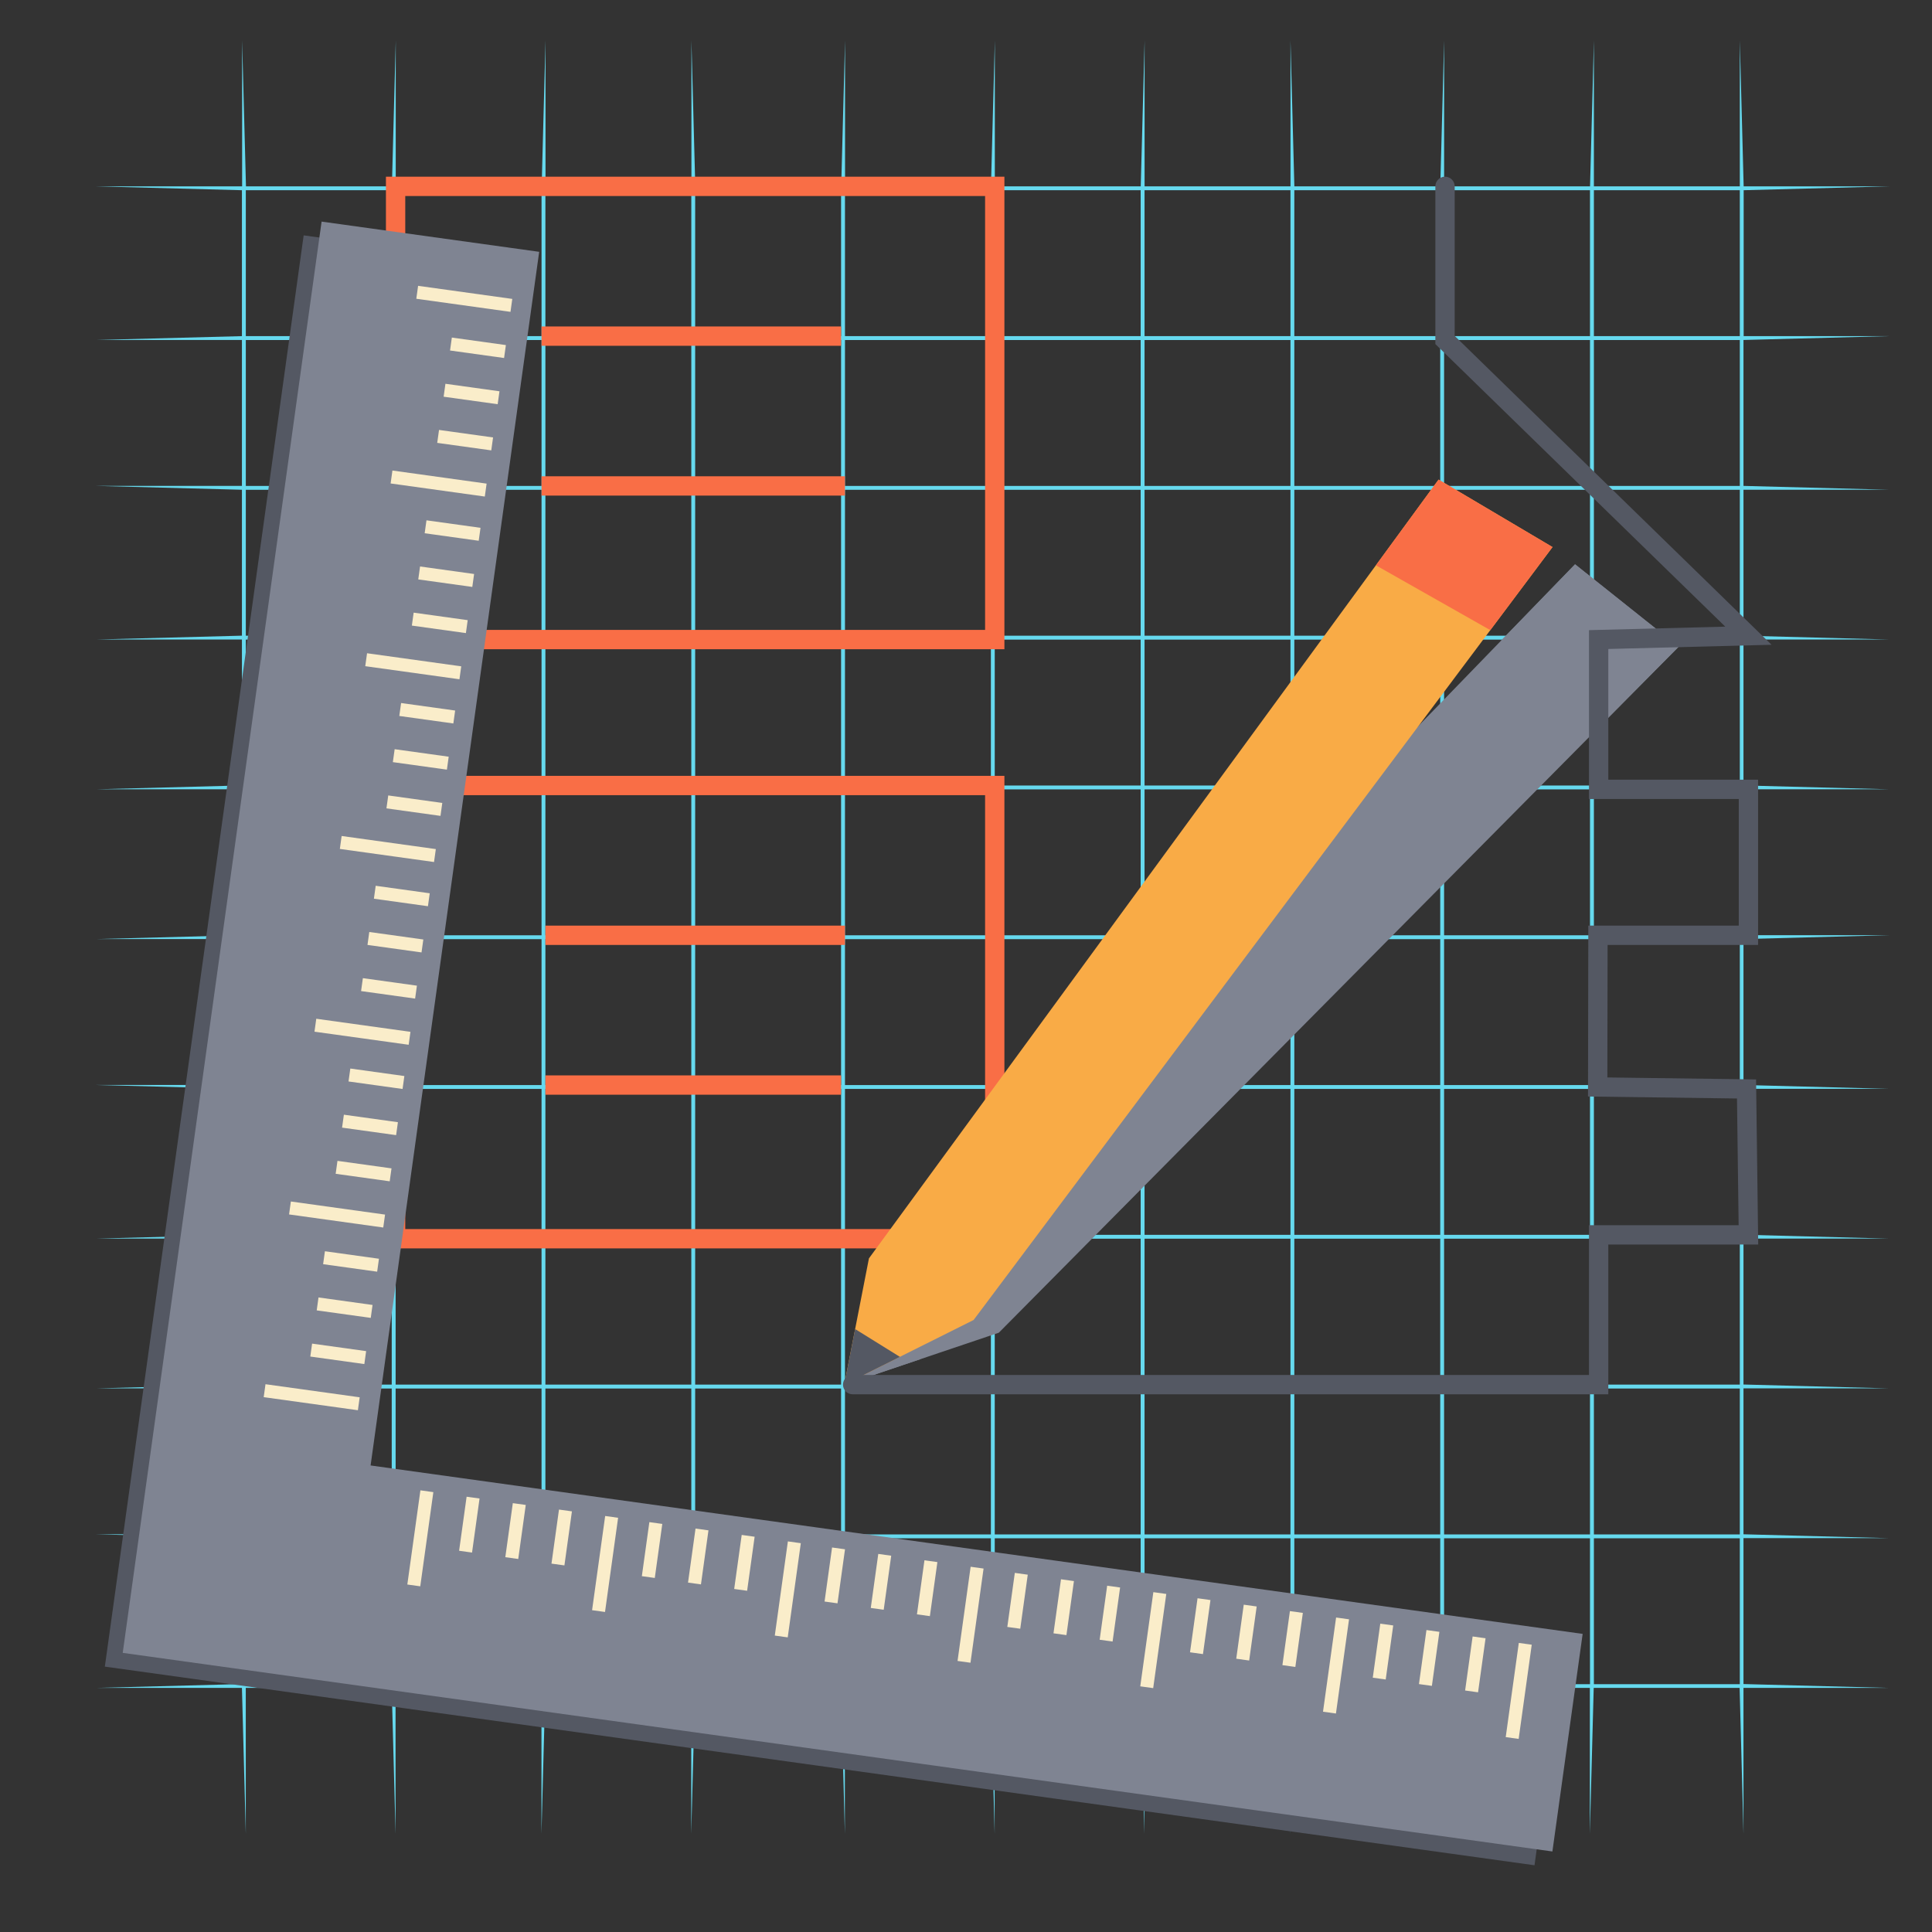 <?xml version="1.0" encoding="UTF-8"?>
<svg id="design" xmlns="http://www.w3.org/2000/svg" viewBox="0 0 500 500">
  <rect x="0" y="0" width="500" height="500" fill="#333333" stroke="none"/>
  <defs>
    <style>
      .cls-1 {
        fill: #faedca;
      }

      .cls-2 {
        fill: #545863;
      }

      .cls-3 {
        stroke: #545863;
        stroke-linecap: round;
      }

      .cls-3, .cls-4 {
        fill: none;
        stroke-miterlimit: 10;
        stroke-width: 5px;
      }

      .cls-5 {
        fill: #7f8492;
      }

      .cls-6 {
        fill: #66d9ee;
      }

      .cls-4 {
        stroke: #f96e46;
      }

      .cls-7 {
        fill: #f96e46;
      }

      .cls-8 {
        fill: #f9ab46;
      }
    </style>
  </defs>
  <path id="grid" class="cls-6" d="M489.02,86.99h-37.76v-37.76l37.76-1h-37.76l-1-37.76v37.76h-37.76V10.47l-1,37.76h-37.76V10.47l-1,37.76h-37.76l-1-37.76v37.76h-37.76V10.47l-1,37.76h-37.76V10.47l-1,37.76h-37.76V10.47l-1,37.76h-37.76l-1-37.76v37.76h-37.76V10.47l-1,37.76h-37.76V10.47l-1,37.76h-37.76l-1-37.76v37.76H24.85l37.76,1v37.76l-37.76,1h37.76v37.76H24.85l37.76,1v37.76l-37.76,1h37.76v37.76l-37.76,1h37.76v37.76l-37.76,1h37.76v37.76H24.85l37.76,1v37.76l-37.76,1h37.76v37.76l-37.76,1h37.76v37.76H24.85l37.76,1v37.76l-37.76,1h37.76l1,37.76v-37.76h37.76l1,37.76v-37.76h37.76v37.76l1-37.76h37.76v37.76l1-37.76h37.76l1,37.76v-37.76h37.76l1,37.76v-37.76h37.76l1,37.76v-37.76h37.76v37.76l1-37.76h37.76v37.76l1-37.76h37.76v37.76l1-37.76h37.76l1,37.76v-37.76h37.76l-37.76-1v-37.76h37.76l-37.76-1v-37.76h37.76l-37.76-1v-37.76h37.76l-37.76-1v-37.76h37.76l-37.76-1v-37.76l37.76-1h-37.76v-37.76h37.76l-37.76-1v-37.76h37.76l-37.76-1v-37.76h37.76l-37.76-1v-37.76l37.76-1ZM101.38,435.87h-37.76v-37.76h37.76v37.76ZM101.38,397.11h-37.76v-37.76h37.76v37.76ZM101.38,358.34h-37.76v-37.76h37.76v37.76ZM101.38,319.58h-37.76v-37.76h37.76v37.76ZM101.38,280.81h-37.76v-37.76h37.76v37.76ZM101.38,242.05h-37.76v-37.76h37.76v37.76ZM101.38,203.29h-37.76v-37.76h37.76v37.76ZM101.38,164.52h-37.76v-37.76h37.76v37.76ZM101.38,125.76h-37.76v-37.76h37.76v37.76ZM101.38,86.99h-37.76v-37.76h37.76v37.76ZM140.15,435.87h-37.76v-37.76h37.76v37.76ZM140.15,397.11h-37.76v-37.76h37.76v37.76ZM140.15,358.34h-37.76v-37.76h37.76v37.76ZM140.15,319.58h-37.76v-37.76h37.76v37.76ZM140.15,280.81h-37.76v-37.76h37.76v37.76ZM140.15,242.05h-37.76v-37.76h37.76v37.76ZM140.15,203.29h-37.76v-37.76h37.76v37.76ZM140.15,164.52h-37.76v-37.76h37.76v37.76ZM140.15,125.76h-37.76v-37.76h37.76v37.76ZM140.15,86.99h-37.76v-37.76h37.76v37.76ZM178.91,435.87h-37.76v-37.76h37.76v37.76ZM178.91,397.11h-37.76v-37.76h37.76v37.76ZM178.91,358.34h-37.76v-37.76h37.76v37.76ZM178.91,319.58h-37.76v-37.76h37.76v37.76ZM178.91,280.81h-37.76v-37.76h37.76v37.76ZM178.91,242.05h-37.76v-37.76h37.76v37.76ZM178.91,203.29h-37.76v-37.76h37.76v37.76ZM178.91,164.52h-37.76v-37.76h37.76v37.76ZM178.91,125.76h-37.76v-37.76h37.76v37.76ZM178.91,86.99h-37.76v-37.76h37.76v37.76ZM217.67,435.87h-37.76v-37.76h37.76v37.76ZM217.67,397.11h-37.76v-37.76h37.76v37.76ZM217.67,358.34h-37.76v-37.76h37.76v37.76ZM217.67,319.58h-37.76v-37.76h37.76v37.76ZM217.67,280.81h-37.76v-37.76h37.76v37.76ZM217.67,242.05h-37.76v-37.76h37.76v37.76ZM217.67,203.29h-37.76v-37.76h37.76v37.76ZM217.67,164.52h-37.76v-37.76h37.76v37.76ZM217.67,125.76h-37.76v-37.76h37.76v37.76ZM217.67,86.99h-37.76v-37.76h37.76v37.76ZM256.44,435.87h-37.76v-37.76h37.76v37.76ZM256.44,397.11h-37.76v-37.76h37.76v37.76ZM256.44,358.34h-37.76v-37.76h37.76v37.76ZM256.44,319.58h-37.76v-37.76h37.76v37.76ZM256.44,280.81h-37.76v-37.76h37.76v37.76ZM256.44,242.05h-37.76v-37.76h37.76v37.76ZM256.44,203.29h-37.76v-37.76h37.76v37.76ZM256.44,164.52h-37.76v-37.76h37.76v37.76ZM256.44,125.76h-37.76v-37.76h37.76v37.76ZM256.44,86.99h-37.76v-37.76h37.76v37.76ZM295.2,435.87h-37.76v-37.76h37.76v37.76ZM295.2,397.11h-37.76v-37.76h37.76v37.76ZM295.2,358.34h-37.76v-37.76h37.76v37.76ZM295.2,319.58h-37.76v-37.76h37.76v37.76ZM295.2,280.81h-37.76v-37.76h37.76v37.76ZM295.2,242.05h-37.76v-37.76h37.76v37.76ZM295.2,203.29h-37.76v-37.76h37.76v37.76ZM295.2,164.52h-37.76v-37.76h37.76v37.76ZM295.2,125.76h-37.76v-37.76h37.76v37.76ZM295.2,86.99h-37.76v-37.76h37.76v37.76ZM333.97,435.87h-37.76v-37.76h37.76v37.76ZM333.97,397.11h-37.76v-37.76h37.76v37.76ZM333.97,358.34h-37.76v-37.76h37.76v37.76ZM333.97,319.58h-37.76v-37.76h37.76v37.76ZM333.97,280.81h-37.76v-37.76h37.76v37.76ZM333.97,242.05h-37.76v-37.76h37.76v37.76ZM333.97,203.29h-37.76v-37.76h37.76v37.76ZM333.97,164.52h-37.76v-37.76h37.76v37.76ZM333.97,125.76h-37.76v-37.76h37.76v37.76ZM333.97,86.99h-37.76v-37.76h37.76v37.76ZM372.73,435.87h-37.76v-37.76h37.76v37.76ZM372.73,397.11h-37.76v-37.76h37.76v37.76ZM372.73,358.34h-37.76v-37.76h37.76v37.76ZM372.73,319.58h-37.76v-37.76h37.76v37.76ZM372.73,280.81h-37.76v-37.76h37.76v37.76ZM372.73,242.05h-37.76v-37.76h37.76v37.76ZM372.73,203.29h-37.76v-37.76h37.76v37.76ZM372.73,164.52h-37.76v-37.76h37.76v37.76ZM372.73,125.76h-37.76v-37.76h37.76v37.76ZM372.73,86.99h-37.76v-37.76h37.76v37.76ZM411.49,435.87h-37.76v-37.76h37.76v37.76ZM411.49,397.11h-37.76v-37.76h37.76v37.76ZM411.49,358.34h-37.76v-37.76h37.76v37.76ZM411.49,319.58h-37.76v-37.76h37.76v37.76ZM411.49,280.81h-37.76v-37.76h37.76v37.76ZM411.49,242.05h-37.76v-37.76h37.76v37.76ZM411.49,203.29h-37.76v-37.76h37.76v37.76ZM411.49,164.52h-37.76v-37.76h37.76v37.76ZM411.49,125.76h-37.76v-37.76h37.76v37.76ZM411.49,86.99h-37.76v-37.76h37.76v37.76ZM450.26,435.87h-37.76v-37.76h37.76v37.76ZM450.26,397.11h-37.76v-37.76h37.76v37.76ZM450.26,358.34h-37.76v-37.76h37.76v37.76ZM450.26,319.58h-37.76v-37.76h37.76v37.76ZM450.26,280.81h-37.76v-37.76h37.76v37.76ZM450.26,242.05h-37.76v-37.76h37.76v37.76ZM450.26,203.29h-37.76v-37.76h37.76v37.76ZM450.26,164.52h-37.76v-37.76h37.76v37.76ZM450.26,125.76h-37.76v-37.76h37.76v37.76ZM450.26,86.99h-37.76v-37.76h37.76v37.76Z"/>
  <rect class="cls-4" x="102.38" y="48.23" width="155.06" height="117.29"/>
  <rect class="cls-4" x="102.38" y="203.29" width="155.06" height="117.29"/>
  <g id="pencil">
    <polygon class="cls-5" points="233.85 325.38 407.62 146.04 434.42 167.39 258.5 344.9 223.04 356.87 233.85 325.38"/>
    <polygon class="cls-5" points="227.8 343 238.28 351.72 223.04 356.87 227.8 343"/>
    <polygon class="cls-5" points="407.62 146.04 434.42 167.39 415.51 186.47 388.49 165.77 407.62 146.04"/>
  </g>
  <g id="pencil-2" data-name="pencil">
    <polygon class="cls-8" points="224.88 325.67 372.3 124.12 401.79 141.58 251.97 341.61 218.5 358.34 224.88 325.67"/>
    <polygon class="cls-2" points="221.31 343.96 232.89 351.15 218.5 358.34 221.31 343.96"/>
    <polygon class="cls-7" points="372.3 124.12 401.79 141.58 385.69 163.08 356.08 146.3 372.3 124.12"/>
  </g>
  <polyline class="cls-3" points="220.67 358.34 413.73 358.34 413.73 319.58 452.49 319.58 452 281.82 413.48 281.31 413.55 242.05 452.49 242.05 452.49 204.29 413.73 204.29 413.73 165.52 452.49 164.52 373.97 87.99 373.97 48.23"/>
  <polygon class="cls-2" points="91.27 382.82 134.91 68.73 78.59 60.91 34.96 375 27.19 430.91 27.13 431.32 397.13 482.73 404.95 426.41 91.27 382.82"/>
  <polygon class="cls-5" points="95.91 379.26 139.54 65.17 83.23 57.35 39.59 371.44 31.82 427.34 31.76 427.76 401.76 479.16 409.59 422.85 95.91 379.26"/>
  <rect class="cls-1" x="107.85" y="75.65" width="24.61" height="3.38" transform="translate(11.79 -15.8) rotate(7.91)"/>
  <rect class="cls-1" x="101.21" y="123.45" width="24.61" height="3.38" transform="translate(18.3 -14.43) rotate(7.91)"/>
  <rect class="cls-1" x="116.64" y="88.32" width="14.12" height="3.38" transform="translate(13.56 -16.17) rotate(7.91)"/>
  <rect class="cls-1" x="114.98" y="100.27" width="14.12" height="3.38" transform="translate(15.19 -15.82) rotate(7.91)"/>
  <rect class="cls-1" x="113.32" y="112.22" width="14.12" height="3.38" transform="translate(16.82 -15.48) rotate(7.91)"/>
  <rect class="cls-1" x="94.64" y="170.74" width="24.61" height="3.38" transform="translate(24.75 -13.08) rotate(7.91)"/>
  <rect class="cls-1" x="110.07" y="135.61" width="14.12" height="3.38" transform="translate(20.01 -14.81) rotate(7.91)"/>
  <rect class="cls-1" x="108.41" y="147.56" width="14.12" height="3.38" transform="translate(21.64 -14.47) rotate(7.91)"/>
  <rect class="cls-1" x="106.75" y="159.51" width="14.12" height="3.38" transform="translate(23.27 -14.13) rotate(7.91)"/>
  <rect class="cls-1" x="88.07" y="218.03" width="24.61" height="3.38" transform="translate(31.19 -11.72) rotate(7.91)"/>
  <rect class="cls-1" x="103.5" y="182.9" width="14.12" height="3.38" transform="translate(26.46 -13.46) rotate(7.91)"/>
  <rect class="cls-1" x="101.84" y="194.85" width="14.12" height="3.38" transform="translate(28.08 -13.12) rotate(7.91)"/>
  <rect class="cls-1" x="100.18" y="206.81" width="14.12" height="3.38" transform="translate(29.71 -12.77) rotate(7.91)"/>
  <rect class="cls-1" x="81.5" y="265.33" width="24.61" height="3.38" transform="translate(37.64 -10.37) rotate(7.91)"/>
  <rect class="cls-1" x="96.93" y="230.19" width="14.12" height="3.38" transform="translate(32.9 -12.1) rotate(7.91)"/>
  <rect class="cls-1" x="95.27" y="242.15" width="14.12" height="3.38" transform="translate(34.53 -11.76) rotate(7.91)"/>
  <rect class="cls-1" x="93.61" y="254.1" width="14.12" height="3.38" transform="translate(36.16 -11.42) rotate(7.91)"/>
  <rect class="cls-1" x="74.93" y="312.62" width="24.61" height="3.38" transform="translate(44.08 -9.01) rotate(7.91)"/>
  <rect class="cls-1" x="90.36" y="277.49" width="14.12" height="3.38" transform="translate(39.35 -10.75) rotate(7.91)"/>
  <rect class="cls-1" x="88.7" y="289.44" width="14.12" height="3.38" transform="translate(40.97 -10.41) rotate(7.91)"/>
  <rect class="cls-1" x="87.04" y="301.39" width="14.12" height="3.38" transform="translate(42.6 -10.07) rotate(7.91)"/>
  <rect class="cls-1" x="68.36" y="359.91" width="24.61" height="3.38" transform="translate(50.53 -7.66) rotate(7.91)"/>
  <rect class="cls-1" x="83.79" y="324.78" width="14.12" height="3.38" transform="translate(45.79 -9.4) rotate(7.91)"/>
  <rect class="cls-1" x="82.13" y="336.73" width="14.12" height="3.38" transform="translate(47.42 -9.05) rotate(7.91)"/>
  <rect class="cls-1" x="80.47" y="348.68" width="14.12" height="3.38" transform="translate(49.05 -8.71) rotate(7.91)"/>
  <rect class="cls-1" x="96.48" y="396.42" width="24.61" height="3.38" transform="translate(-300.51 451.08) rotate(-82.09)"/>
  <rect class="cls-1" x="144.28" y="403.07" width="24.61" height="3.38" transform="translate(-265.86 504.15) rotate(-82.09)"/>
  <rect class="cls-1" x="114.4" y="392.89" width="14.12" height="3.38" transform="translate(-286.08 460.58) rotate(-82.09)"/>
  <rect class="cls-1" x="126.35" y="394.55" width="14.12" height="3.38" transform="translate(-277.41 473.85) rotate(-82.09)"/>
  <rect class="cls-1" x="138.3" y="396.21" width="14.12" height="3.38" transform="translate(-268.75 487.12) rotate(-82.09)"/>
  <rect class="cls-1" x="191.57" y="409.64" width="24.61" height="3.38" transform="translate(-231.59 556.66) rotate(-82.09)"/>
  <rect class="cls-1" x="161.69" y="399.46" width="14.12" height="3.38" transform="translate(-251.8 513.09) rotate(-82.09)"/>
  <rect class="cls-1" x="173.64" y="401.12" width="14.12" height="3.38" transform="translate(-243.14 526.36) rotate(-82.09)"/>
  <rect class="cls-1" x="185.59" y="402.78" width="14.12" height="3.38" transform="translate(-234.48 539.62) rotate(-82.09)"/>
  <rect class="cls-1" x="238.87" y="416.21" width="24.61" height="3.38" transform="translate(-197.31 609.17) rotate(-82.09)"/>
  <rect class="cls-1" x="208.98" y="406.03" width="14.12" height="3.38" transform="translate(-217.53 565.59) rotate(-82.09)"/>
  <rect class="cls-1" x="220.93" y="407.69" width="14.12" height="3.38" transform="translate(-208.86 578.86) rotate(-82.09)"/>
  <rect class="cls-1" x="232.89" y="409.35" width="14.12" height="3.38" transform="translate(-200.2 592.13) rotate(-82.09)"/>
  <rect class="cls-1" x="286.16" y="422.78" width="24.61" height="3.38" transform="translate(-163.04 661.68) rotate(-82.09)"/>
  <rect class="cls-1" x="256.27" y="412.6" width="14.12" height="3.38" transform="translate(-183.25 618.1) rotate(-82.09)"/>
  <rect class="cls-1" x="268.23" y="414.26" width="14.12" height="3.38" transform="translate(-174.59 631.37) rotate(-82.09)"/>
  <rect class="cls-1" x="280.18" y="415.92" width="14.12" height="3.38" transform="translate(-165.93 644.64) rotate(-82.09)"/>
  <rect class="cls-1" x="333.45" y="429.35" width="24.61" height="3.38" transform="translate(-128.76 714.18) rotate(-82.09)"/>
  <rect class="cls-1" x="303.57" y="419.17" width="14.12" height="3.38" transform="translate(-148.98 670.61) rotate(-82.09)"/>
  <rect class="cls-1" x="315.52" y="420.83" width="14.12" height="3.38" transform="translate(-140.31 683.88) rotate(-82.09)"/>
  <rect class="cls-1" x="327.47" y="422.49" width="14.12" height="3.38" transform="translate(-131.65 697.15) rotate(-82.09)"/>
  <rect class="cls-1" x="380.74" y="435.92" width="24.61" height="3.38" transform="translate(-94.49 766.69) rotate(-82.09)"/>
  <rect class="cls-1" x="350.86" y="425.74" width="14.12" height="3.38" transform="translate(-114.7 723.12) rotate(-82.09)"/>
  <rect class="cls-1" x="362.81" y="427.4" width="14.12" height="3.38" transform="translate(-106.04 736.38) rotate(-82.09)"/>
  <rect class="cls-1" x="374.76" y="429.06" width="14.12" height="3.38" transform="translate(-97.38 749.65) rotate(-82.09)"/>
  <line class="cls-4" x1="140.15" y1="86.99" x2="217.67" y2="86.99"/>
  <line class="cls-4" x1="140.15" y1="125.76" x2="218.67" y2="125.76"/>
  <line class="cls-4" x1="141.15" y1="242.05" x2="218.67" y2="242.05"/>
  <line class="cls-4" x1="141.15" y1="280.81" x2="217.67" y2="280.81"/>
</svg>